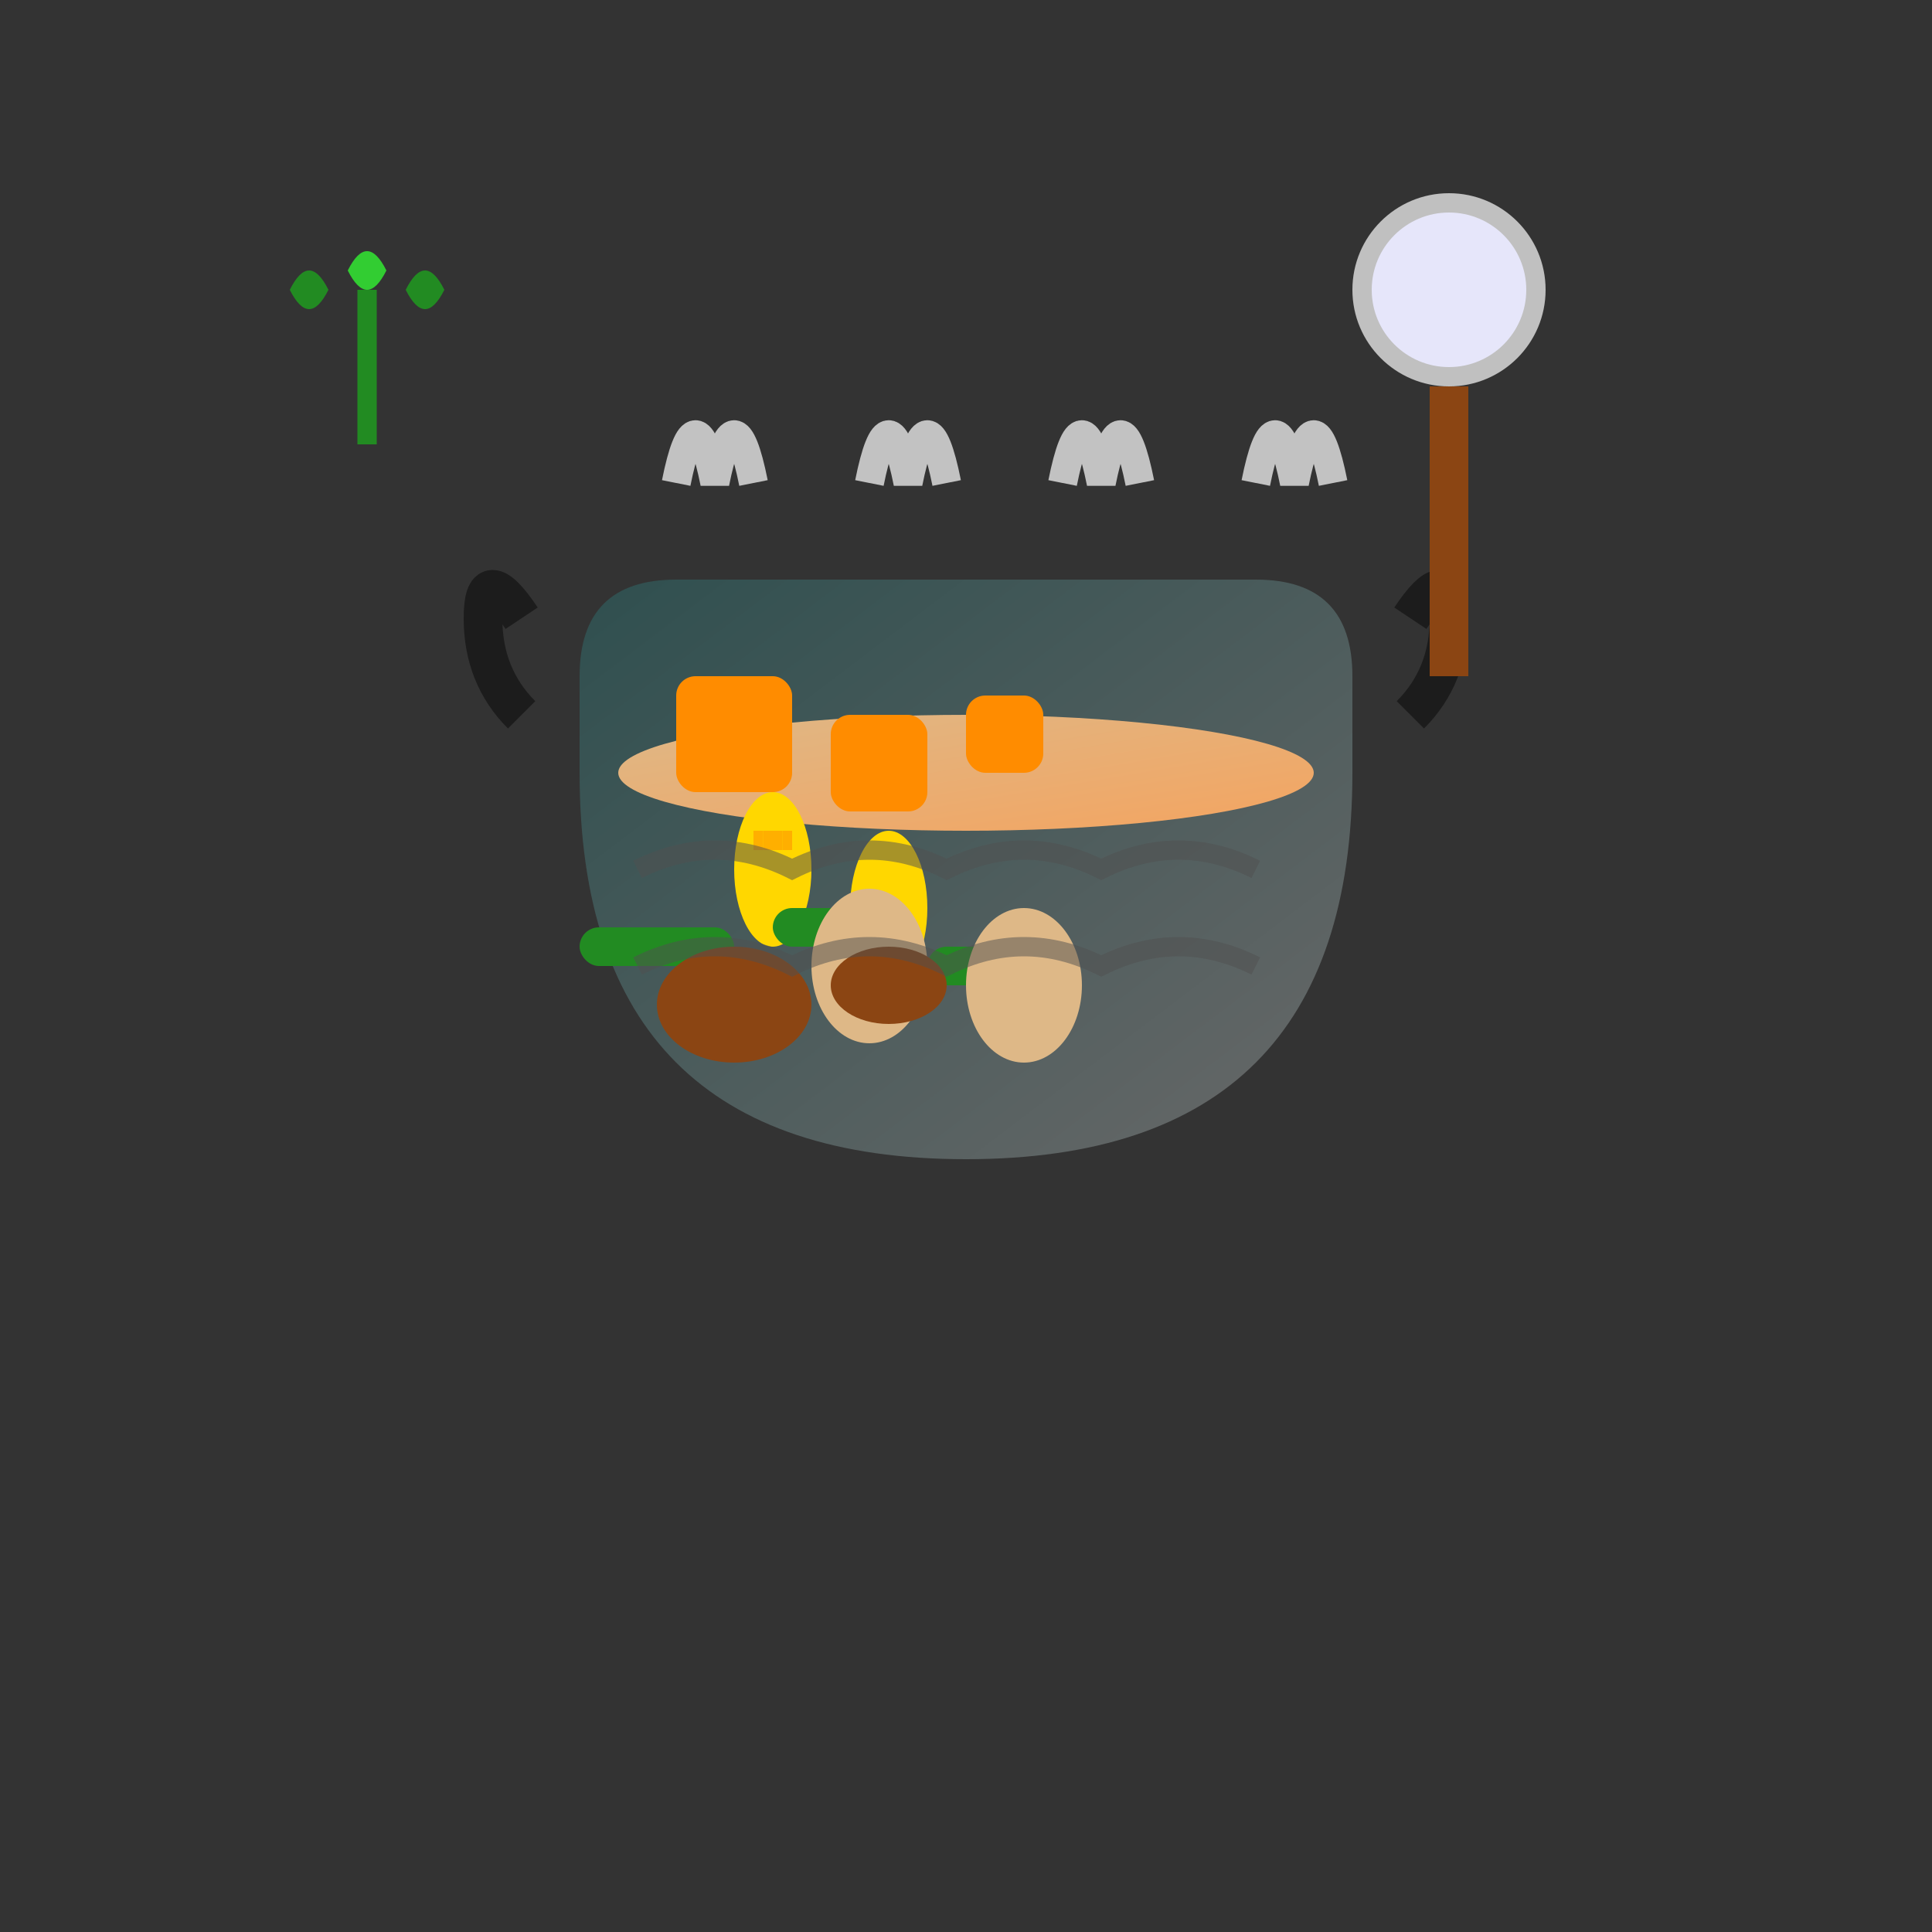 <svg xmlns="http://www.w3.org/2000/svg" viewBox="0 0 100 100" width="100" height="100">
  <rect x="0" y="0" width="100" height="100" fill="#333333" stroke="none"/>
  <defs>
    <linearGradient id="potGradient" x1="0%" y1="0%" x2="100%" y2="100%">
      <stop offset="0%" style="stop-color:#2F4F4F;stop-opacity:1" />
      <stop offset="100%" style="stop-color:#696969;stop-opacity:1" />
    </linearGradient>
    <linearGradient id="brothGradient" x1="0%" y1="0%" x2="100%" y2="100%">
      <stop offset="0%" style="stop-color:#DEB887;stop-opacity:1" />
      <stop offset="100%" style="stop-color:#F4A460;stop-opacity:1" />
    </linearGradient>
  </defs>
  
  <!-- Traditional clay pot -->
  <g transform="translate(25, 25)">
    <!-- Pot body -->
    <path d="M5 15 Q 5 35 25 35 Q 45 35 45 15 L 45 10 Q 45 5 40 5 L 10 5 Q 5 5 5 10 Z" fill="url(#potGradient)"/>
    
    <!-- Pot handles -->
    <path d="M2 12 Q 0 10 0 7 Q 0 4 2 7" fill="none" stroke="#1C1C1C" stroke-width="2"/>
    <path d="M48 12 Q 50 10 50 7 Q 50 4 48 7" fill="none" stroke="#1C1C1C" stroke-width="2"/>
    
    <!-- Broth inside -->
    <ellipse cx="25" cy="15" rx="18" ry="3" fill="url(#brothGradient)"/>
  </g>
  
  <!-- Vegetables and ingredients floating in broth -->
  <!-- Pumpkin pieces -->
  <g transform="translate(35, 35)">
    <rect x="0" y="0" width="6" height="6" rx="1" fill="#FF8C00"/>
    <rect x="8" y="2" width="5" height="5" rx="1" fill="#FF8C00"/>
    <rect x="15" y="1" width="4" height="4" rx="1" fill="#FF8C00"/>
  </g>
  
  <!-- Corn pieces -->
  <g transform="translate(40, 45)">
    <ellipse cx="0" cy="0" rx="2" ry="4" fill="#FFD700"/>
    <ellipse cx="6" cy="2" rx="2" ry="4" fill="#FFD700"/>
    <g fill="#FFA500" opacity="0.8">
      <rect x="-1" y="-2" width="0.5" height="1"/>
      <rect x="-0.5" y="-2" width="0.5" height="1"/>
      <rect x="0" y="-2" width="0.5" height="1"/>
      <rect x="0.5" y="-2" width="0.5" height="1"/>
    </g>
  </g>
  
  <!-- Green beans -->
  <g transform="translate(30, 48)">
    <rect x="0" y="0" width="8" height="2" rx="1" fill="#228B22"/>
    <rect x="10" y="-1" width="6" height="2" rx="1" fill="#228B22"/>
    <rect x="18" y="1" width="7" height="2" rx="1" fill="#228B22"/>
  </g>
  
  <!-- Potatoes -->
  <g transform="translate(45, 50)">
    <ellipse cx="0" cy="0" rx="3" ry="4" fill="#DEB887"/>
    <ellipse cx="8" cy="1" rx="3" ry="4" fill="#DEB887"/>
  </g>
  
  <!-- Meat pieces -->
  <g transform="translate(38, 52)">
    <ellipse cx="0" cy="0" rx="4" ry="3" fill="#8B4513"/>
    <ellipse cx="8" cy="-1" rx="3" ry="2" fill="#8B4513"/>
  </g>
  
  <!-- Steam rising -->
  <g opacity="0.7">
    <path d="M35 25 Q 36 20 37 25 Q 38 20 39 25" stroke="#FFFFFF" stroke-width="1.5" fill="none"/>
    <path d="M45 25 Q 46 20 47 25 Q 48 20 49 25" stroke="#FFFFFF" stroke-width="1.5" fill="none"/>
    <path d="M55 25 Q 56 20 57 25 Q 58 20 59 25" stroke="#FFFFFF" stroke-width="1.5" fill="none"/>
    <path d="M65 25 Q 66 20 67 25 Q 68 20 69 25" stroke="#FFFFFF" stroke-width="1.5" fill="none"/>
  </g>
  
  <!-- Traditional ladle -->
  <g transform="translate(75, 15)">
    <circle cx="0" cy="0" r="5" fill="#C0C0C0"/>
    <circle cx="0" cy="0" r="4" fill="#E6E6FA"/>
    <rect x="-1" y="5" width="2" height="15" fill="#8B4513"/>
  </g>
  
  <!-- Chilean herbs (cilantro/parsley) -->
  <g transform="translate(15, 15)">
    <path d="M0 0 Q 1 -2 2 0 Q 1 2 0 0" fill="#228B22"/>
    <path d="M3 -1 Q 4 -3 5 -1 Q 4 1 3 -1" fill="#32CD32"/>
    <path d="M6 0 Q 7 -2 8 0 Q 7 2 6 0" fill="#228B22"/>
    <line x1="4" y1="0" x2="4" y2="8" stroke="#228B22" stroke-width="1"/>
  </g>
  
  <!-- Traditional pattern on pot -->
  <g transform="translate(25, 25)" stroke="#4F4F4F" stroke-width="1" fill="none" opacity="0.5">
    <path d="M8 20 Q 12 18 16 20 Q 20 18 24 20 Q 28 18 32 20 Q 36 18 40 20"/>
    <path d="M8 25 Q 12 23 16 25 Q 20 23 24 25 Q 28 23 32 25 Q 36 23 40 25"/>
  </g>
</svg>
